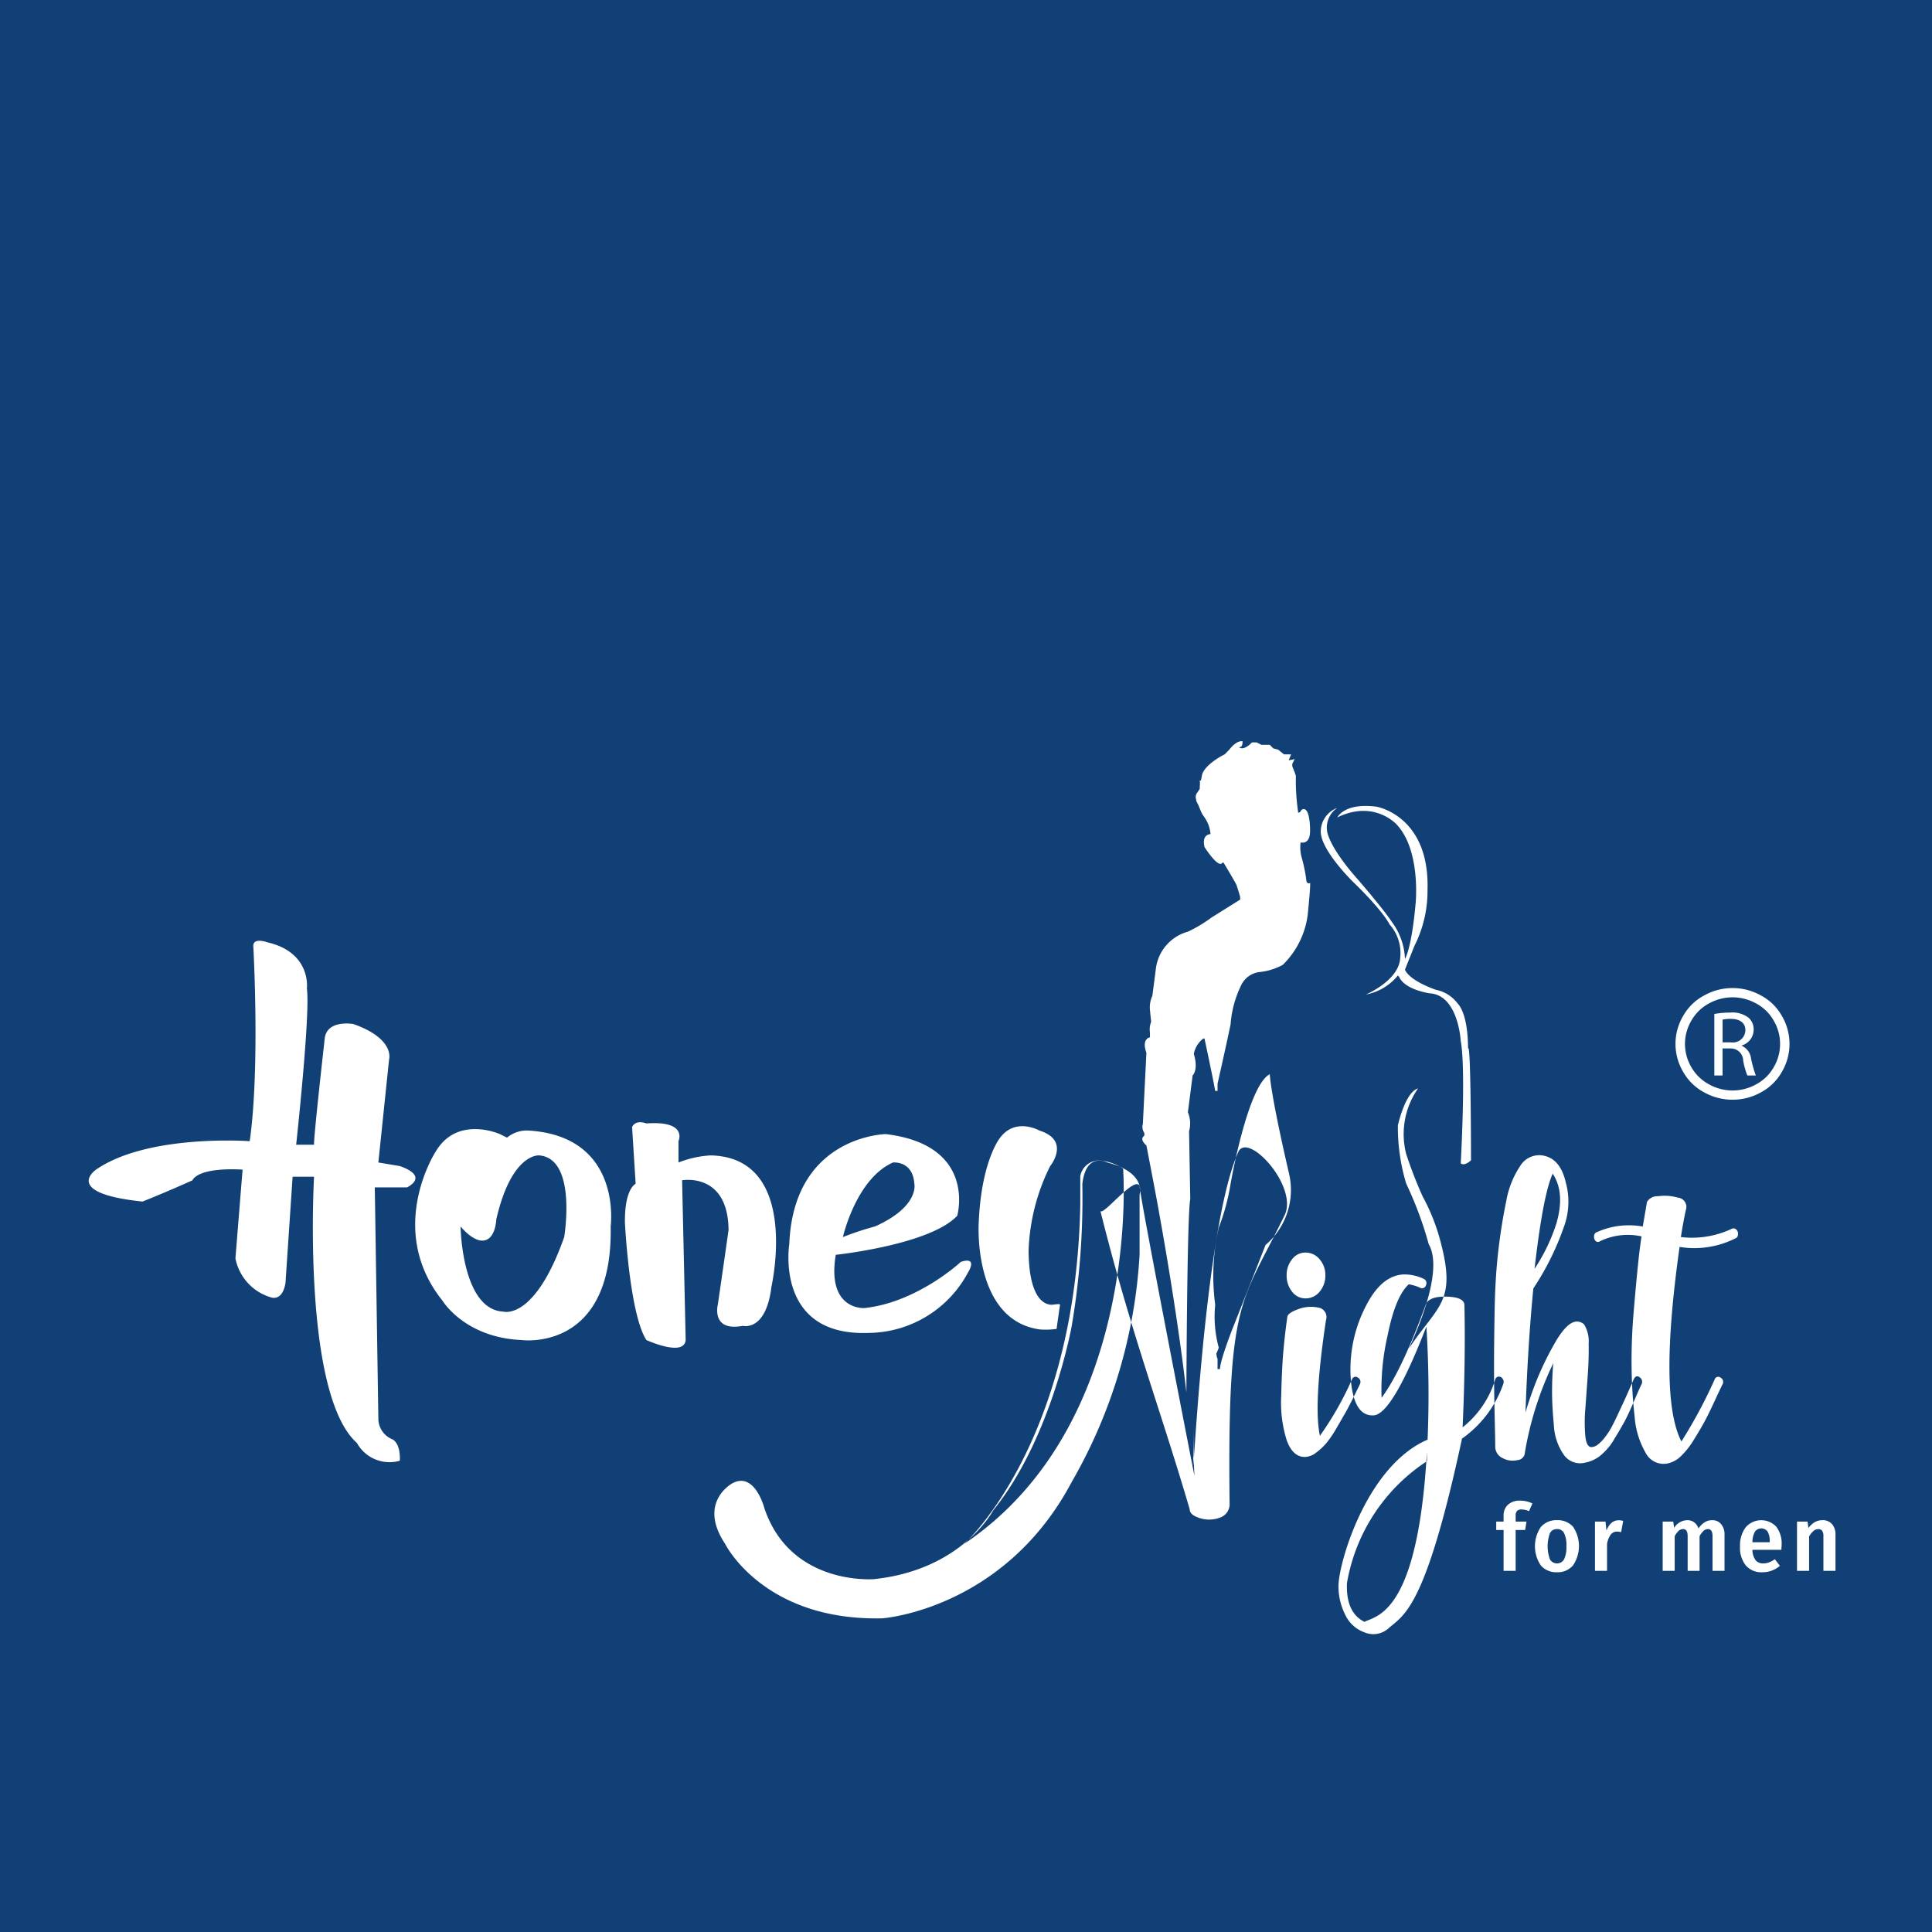 <svg xmlns="http://www.w3.org/2000/svg" width="240" height="240" viewBox="0 0 240 240">
  <defs>
    <style>
      .cls-1 {
        fill: #114076;
      }

      .cls-2 {
        fill: #fff;
        fill-rule: evenodd;
      }
    </style>
  </defs>
  <rect class="cls-1" width="240" height="240"/>
  <path id="for_men" data-name="for men" class="cls-2" d="M221.365,133.127a6.509,6.509,0,0,1-2.618,2.57,7.246,7.246,0,0,1-7.049,0,6.53,6.53,0,0,1-2.624-2.57,6.82,6.82,0,0,1,.014-6.927,6.478,6.478,0,0,1,2.652-2.564,7.209,7.209,0,0,1,6.965,0,6.451,6.451,0,0,1,2.646,2.564A6.845,6.845,0,0,1,221.365,133.127Zm-1.033-6.347a5.4,5.4,0,0,0-2.209-2.142,6,6,0,0,0-5.8,0,5.438,5.438,0,0,0-2.21,2.142,5.664,5.664,0,0,0-.015,5.772,5.512,5.512,0,0,0,2.192,2.143,6.009,6.009,0,0,0,5.875,0,5.471,5.471,0,0,0,2.186-2.143A5.691,5.691,0,0,0,220.332,126.78Zm-2.813,4.693a13.749,13.749,0,0,0,.6,2.13h-1.057a9.217,9.217,0,0,1-.517-1.853,1.534,1.534,0,0,0-1.6-1.507h-0.963v3.36H212.96V125.96a10.852,10.852,0,0,1,1.963-.173,3.315,3.315,0,0,1,2.3.645,1.912,1.912,0,0,1,.623,1.473,2.052,2.052,0,0,1-1.492,1.968v0.035A1.981,1.981,0,0,1,217.519,131.473Zm-0.7-3.464c0-1-.741-1.439-1.822-1.439a4.241,4.241,0,0,0-1.01.093v2.82h1.046A1.548,1.548,0,0,0,216.815,128.009Zm-82.364,19.047c0.468-4.059,3.107-2.646,3.107-2.646,4.916,1.282,4,3.969,4,3.969v7.5a63.789,63.789,0,0,1-8.434,28.227c-8.424,15.873-23.527,16.929-23.527,16.929-14.8.338-19.532-9.262-19.532-9.262-3.437-5.177.888-7.5,0.888-7.5,2.811-1.548,4,3.088,4,3.088,3.263,9.675,13.613,8.805,13.613,8.805,10.979-1.159,14.8-8.533,14.8-8.533,7.269-8.938,9.766-22.935,9.766-22.935A94.587,94.587,0,0,0,134.451,147.056Zm7.116,0.274c-0.2.2,6.808,36.025,6.808,36.025q-0.151-2.451-.037-6.7c-0.537,20.224.539-22.458,5.475-33.537,1.171-2.629,7.5,4.265,5.76,7.841-5.374,11.077-7.119,10.16-6.833,35.74a1.766,1.766,0,0,1-1.239,1.839,3.81,3.81,0,0,1-2.479.044q-1.239-.394-1.239-1.095c-3.615-12.369-7.374-22.133-11.112-37.148C136.743,151.446,140.949,145.931,141.567,147.33Zm22.393,31.034q-0.827-3.852.751-14.359a1.193,1.193,0,0,0-.976-1.576,4.454,4.454,0,0,0-2.516.219q-1.315.483-1.315,1.007-0.3,2.1-.488,4.246t-0.263,5.516a15.549,15.549,0,0,0,.676,5.472q0.75,2.1,2.254,2.1a2.357,2.357,0,0,0,1.389-.525,7.68,7.68,0,0,0,1.277-1.182,13.111,13.111,0,0,0,1.277-1.882q0.712-1.226,1.089-1.883t1.051-2.013q0.676-1.358.751-1.533a0.61,0.61,0,0,0-.225-0.831,0.468,0.468,0,0,0-.751.219,39.711,39.711,0,0,1-3.981,7h0Zm-3.455-21.932a3.033,3.033,0,0,0-.676,1.97,3.156,3.156,0,0,0,.676,2.057,2.053,2.053,0,0,0,1.653.832,2.234,2.234,0,0,0,1.765-.832,3.049,3.049,0,0,0,.713-2.057,2.933,2.933,0,0,0-.713-1.97,2.24,2.24,0,0,0-1.765-.832A2.059,2.059,0,0,0,160.505,156.432Zm21.181,20.881q0.374-8.316.225-15.234-0.076-.963-2.253-1.007t-2.554,1.007q-3,8.231-5.483,11.557a29.725,29.725,0,0,1,.751-7.749q0.975-4.858,2.629-6.347a5.762,5.762,0,0,1,1.427.438,0.5,0.5,0,0,0,.713-0.351,0.579,0.579,0,0,0-.337-0.787,5.613,5.613,0,0,0-2.4-.526q-2.63.088-4.506,3.5a17.108,17.108,0,0,0-2.1,9.544q0.375,4.553,2.779,4.465,2.327,0,6.609-11.032a134.733,134.733,0,0,1,.15,14.047c-7.4,3.186-10.861,14.694-11.06,17.9a7.717,7.717,0,0,0,.788,3.765,4.191,4.191,0,0,0,2.441,2.276,2.808,2.808,0,0,0,3-.525c1.952-1.693,4.592-2.532,9.107-23.545a13.861,13.861,0,0,0,5.108-6.742,0.681,0.681,0,0,0-.038-0.656,0.561,0.561,0,0,0-.488-0.307,0.486,0.486,0,0,0-.451.351,12.126,12.126,0,0,1-4.055,5.953h0Zm-4.432,3.016c-1.142,20.212-6.271,20.363-7.756,21.142q-2.328-1.139-2.178-4.815a22.662,22.662,0,0,1,9.934-15.14v-1.187Zm25.086-7.612c-0.3.671-.539,1.2-0.713,1.575s-0.414.891-.714,1.533-0.563,1.168-.789,1.576a8.524,8.524,0,0,1-.788,1.182,4.776,4.776,0,0,1-.864.875,1.338,1.338,0,0,1-.789.306c-0.4,0-.651-0.451-0.751-1.357a19.069,19.069,0,0,1,0-3.414q0.15-2.056.3-4.159t0.112-3.9a4.033,4.033,0,0,0-.563-2.408,1.3,1.3,0,0,0-1.051-.35q-1.2.177-2.667,2.8a38.181,38.181,0,0,0-2.291,4.771q-0.826,2.147-1.276,3.721,0.3-8.49.976-15.409a34.221,34.221,0,0,0,3.906-7.967,9,9,0,0,0,.112-5.253q-0.714-3.065-3.041-3.327a2.79,2.79,0,0,0-2.629,1.357,11.429,11.429,0,0,0-1.728,4.421q-0.6,2.891-.976,6.129t-0.451,7.311q-0.074,4.071-.075,6.916t0.075,6.129q0.077,3.284.075,3.9a1.549,1.549,0,0,0,.9,1.445,2.552,2.552,0,0,0,1.84.262,0.977,0.977,0,0,0,.939-0.919,41.344,41.344,0,0,1,3.53-11.119q-0.151,1.752-.151,3.546t0.226,4.158a7.029,7.029,0,0,0,1.239,3.678,2.478,2.478,0,0,0,2.666.963,4.277,4.277,0,0,0,1.878-.876,7.508,7.508,0,0,0,1.727-2.057q0.826-1.357,1.277-2.189t1.2-2.583q0.75-1.75.9-2.014a0.672,0.672,0,0,0-.225-0.875c-0.3-.233-0.552-0.145-0.751.263C202.84,171.593,202.641,172.046,202.34,172.717Zm-11.717-15.1q1.052-9.193,2.254-11.82,1.576,2.364.45,6.216a22.615,22.615,0,0,1-2.7,5.6h0Zm18.175-3.94q0.377-2.364.676-3.59a1.157,1.157,0,0,0-1.051-1.313,5.772,5.772,0,0,0-2.441-.175,1.522,1.522,0,0,0-1.39.7l-0.525,3.065a9.723,9.723,0,0,0-5.708.7,0.49,0.49,0,0,0-.338.482,0.712,0.712,0,0,0,.187.612,0.4,0.4,0,0,0,.526.044,7.923,7.923,0,0,1,5.183-.613q-0.227,1.4-.451,3.59t-0.526,5.735q-0.3,3.546-.263,6.829a60.469,60.469,0,0,0,.376,6.216,10.618,10.618,0,0,0,1.389,4.553,2.507,2.507,0,0,0,2.779,1.269,3.409,3.409,0,0,0,1.615-.919,9.99,9.99,0,0,0,1.577-2.014q0.789-1.268,1.315-2.232T213,174.03q0.75-1.62.977-2.058a0.612,0.612,0,0,0-.225-0.831,0.469,0.469,0,0,0-.752.219,60.26,60.26,0,0,1-4.13,7.7q-2.856-5.516-.226-24.164a11.326,11.326,0,0,0,6.91-1.051,0.489,0.489,0,0,0,.338-0.481,0.711,0.711,0,0,0-.188-0.613,0.509,0.509,0,0,0-.525-0.132,11.564,11.564,0,0,1-6.385,1.051h0Zm-51.066-20.233s0.037,2.2,2.412,12.428a8.972,8.972,0,0,1-2.938,8.784s-2.682,6.841-4.042,10.247c0,0-1.6,4.044-1.621,5.169h-0.3V168.74s-0.082.032-.148-0.591a6.352,6.352,0,0,0,.3-0.739,14.619,14.619,0,0,1-.442-5.317,27.115,27.115,0,0,1,.442-9.6,26.469,26.469,0,0,0,1.474-5.464S154.967,134.906,157.732,133.441ZM147.377,172.95s0.076-21.954.482-24l-0.148-8.419a3.61,3.61,0,0,0-.147-2.363l0.589-4.578s0.756-.662.148-2.659a3.1,3.1,0,0,1,1.179-1.92h0.147s1.13,5.282,1.326,6.5h0.295v-0.886s1.1-4.851,1.621-7.385a13.172,13.172,0,0,1,1.326-4.874,2.887,2.887,0,0,1,2.358-1.624,7.668,7.668,0,0,0,2.8-.886,10.577,10.577,0,0,0,3.094-6.2s0.374-3.557.295-3.988c0,0-.209.23-0.442-0.148a19.148,19.148,0,0,0-.589-2.954,4.8,4.8,0,0,1-.148-1.92s1.2,0.371,1.179-1.477c0,0,.033-2.546-0.737-2.658a0.411,0.411,0,0,0-.442.3,0.525,0.525,0,0,1-.295.148,28.362,28.362,0,0,1-.294-3.544V96.371l-0.148-.443-0.294-.738v-0.3l0.294-.591-0.736.148,0.294-.739H159.5l-0.737-.591-0.589-.148-0.442-.443H156.7l-0.589-.3h-0.59s-1,1.111-1.621.591c0,0,.511.108,0.442-0.739,0,0-.7-0.161-1.621,1.034l-0.294.3-0.295.3-0.3.148s-2.161,1.148-2.5,2.363l-0.147.738h-0.148a2.9,2.9,0,0,1,0,.739V98l-0.294.443a0.878,0.878,0,0,0-.148.886v0.148l0.295,0.591,0.3,0.738,0.147,0.3,0.3,0.443a4.189,4.189,0,0,1,.737,2.068s-1.137-.018-0.737,1.624c0,0,1.755,2.742,2.21,1.92h0.148s0.94,1.563,1.473,2.511l0.148,0.3s0.4,1.237.442,1.477v0.3l-3.537,2.215a17.66,17.66,0,0,1-2.358,1.477l-0.294.148-0.3.147a5.459,5.459,0,0,0-3.979,4.579l-0.442,3.4a3.389,3.389,0,0,0-.295,1.772L143,126.943a2.521,2.521,0,0,0-.148,1.329v0.591s-1.077.12-.442,1.92l-0.442,8.861a1.267,1.267,0,0,0,.147,1.034,0.549,0.549,0,0,1,0,.443s-0.635.336,0.3,1.182l0.737,3.84S145.921,160.32,147.377,172.95Zm28.775-37.736a9.9,9.9,0,0,0-1.474,8.123,52.47,52.47,0,0,0,2.063,5.316,24.559,24.559,0,0,1,2.2,5.56c2.029,7.592-.349,7.939-3.883,13.24-0.3.452,4.625-9.092,2.424-12.892a45.545,45.545,0,0,0-2.8-7.532,24.29,24.29,0,0,1-1.031-7.237S174.554,135.664,176.152,135.214Zm-10.021-34.856a2.938,2.938,0,0,0-1.031,3.693s0.612,1.9,3.684,5.317c0,0,3.16,3.671,4.126,5.169a8.228,8.228,0,0,1,1.621,4.578s0.817-1.184,1.326-6.941c0,0,.657-6.543-2.357-9.748,0,0-2.774-3.123-7.369-.886,0,0,.866-1.858,4.863-1.329,0,0,6.616,1.093,6.337,10.338a15.078,15.078,0,0,1-1.621,6.942l-1.179,2.953s0.279,1.227,3.831,2.511a4.446,4.446,0,0,1,2.653,1.625c-0.021.049,1.328,0.915,1.351,5.666,0.367-.861.367,13.888,0.367,13.888s-0.771.776-1.276,0.384c0,0,.665-11.63,0-15.212,0,0-.3-5.689-3.831-5.908,0,0-3.119-.42-3.832-2.067l-0.147-.148a6.729,6.729,0,0,1-3.979,2.363s4.15-1.738,4.274-4.579a5.343,5.343,0,0,0-1.327-4.135s-0.716-1.59-4.568-5.317c0,0-3.957-3.868-3.979-6.2A3.147,3.147,0,0,1,166.131,100.358Zm-26.614,44.826s2.426,31.64-19.7,46.575c0,0,13.832-12.441,14.379-42.111v-3.561a2.378,2.378,0,0,1,2.57-1.919A6.175,6.175,0,0,1,139.517,145.184ZM131.68,162.1c0.024-.157-0.4-0.082-0.78-0.045,0,0-3.086.819-3.124-6.726a25.349,25.349,0,0,1,2.68-10.475s2.592-3.175-1.332-4.411c0,0-2.948-1.683-4.883.882,0,0-2.339,2.819-2.663,10.586,0,0-.758,12.04,7.546,13.231a9.484,9.484,0,0,0,2.131-.061S131.476,163.425,131.68,162.1ZM31.465,117.505s0.851,15.159-.444,24.258c0,0-12.615-.933-19.088,3.529,0,0-4.3,2.923,5.771,3.969,0,0,3.057-1.211,6.215-2.646,0,0,.485-1.627,6.215-1.323l-0.888,11.026a6.294,6.294,0,0,0,4.439,4.852s1.373,0.542,1.776-1.765l0.888-13.231h2.663s-1.538,26.96,5.327,33.079a4.631,4.631,0,0,0,5.327,2.205s0.173-2-.888-2.646A2.779,2.779,0,0,1,47,176.166L46.558,147.5h4s2.873-1.313-.888-2.646L47,144.41l1.332-12.791s0.8-2.563-4.439-4.411c0,0-3.255-.583-3.551,1.765,0,0-1.391,12.335-1.332,13.231h-2.22s1.78-16.287,1.332-19.406c0,0,.584-4.468-4.883-5.734C33.24,117.064,31.465,116.4,31.465,117.505Zm30.63,23.376s-5.308-2.386-7.99,2.205c0,0-6.245,9.637.888,18.525,0,0,2.736,4.533,9.766,4.851,0,0,11.4,1.607,11.1-14.113,0,0,1.52-11.195-10.21-11.909a3.844,3.844,0,0,0-2.663.882Zm-4.883,11.468s0.13,10.352,5.327,10.585c0,0,3.869,1.172,7.547-9.262,0,0,1.642-9.751-3.107-10.145,0,0-3.411-.353-5.327,7.939,0,0-.077,2.68-1.776,2.647C59.875,154.113,58.77,154.207,57.211,152.349ZM78.519,140l0.444,7.057s-1.392.572-1.332,4.852c0,0,.561,11.294,2.663,14.554,0,0,4.692,2.154,4.883,0l-0.444-19.847s5.706-1.037,5.771,6.175c0,0-.747,5.282-1.332,9.262,0,0-.878,3.405,3.107,2.646,0,0,2.87.777,3.551-4.852,0,0,3.666-16.057-7.546-16.319a12.794,12.794,0,0,0-4,.883v-2.647s1.208-2.591-4-2.205C80.294,139.558,79.014,139.014,78.519,140Zm25.3,15.878s11.7-1.233,15.093-4.852c0,0,2.493-8.776-8.878-10.144,0,0-11.452.184-11.986,13.673,0,0-1.852,11.417,9.766,11.026a14.141,14.141,0,0,0,12.43-7.5s1.333-2.05-.888-1.323c0,0-5.384,5.034-11.985,5.734C107.373,162.493,102.673,162.819,103.821,155.877Zm0.888-2.205s1.628-7.219,6.215-9.262c0,0,2.463-.272,2.663,2.646,0,0,.658,2.817-4.883,5.293A38.063,38.063,0,0,0,104.709,153.672Zm84.31,33.841a2.261,2.261,0,0,1,.925.208l0.421-.96a3.458,3.458,0,0,0-1.515-.347,2.121,2.121,0,0,0-1.532.515,1.8,1.8,0,0,0-.536,1.359v0.728h-0.913v1.041h0.913v5.078h1.5v-5.078h1.178l0.169-1.041h-1.347v-0.74a0.833,0.833,0,0,1,.169-0.584,0.746,0.746,0,0,1,.565-0.179h0Zm4.4,1.33a2.5,2.5,0,0,0-2.014.856,4.258,4.258,0,0,0,0,4.759,2.508,2.508,0,0,0,2.014.85,2.474,2.474,0,0,0,2-.867,4.284,4.284,0,0,0,.006-4.766,2.517,2.517,0,0,0-2.008-.832h0Zm0,1.1a0.947,0.947,0,0,1,.877.5,3.412,3.412,0,0,1,.289,1.631,3.448,3.448,0,0,1-.289,1.63,1.014,1.014,0,0,1-1.755.006,4.759,4.759,0,0,1,0-3.261,0.946,0.946,0,0,1,.878-0.5h0Zm7.658-1.088a1.343,1.343,0,0,0-.9.33,2.238,2.238,0,0,0-.613.966l-0.12-1.134h-1.31v6.119h1.5V191.8a2.831,2.831,0,0,1,.451-1.157,0.958,0.958,0,0,1,.8-0.382,1.916,1.916,0,0,1,.5.07l0.252-1.4a2.273,2.273,0,0,0-.565-0.081h0Zm11.625-.011a1.724,1.724,0,0,0-.955.266,2.656,2.656,0,0,0-.752.763,1.548,1.548,0,0,0-.529-0.757,1.378,1.378,0,0,0-.853-0.272,1.948,1.948,0,0,0-1.647.96l-0.109-.787h-1.31v6.119h1.491v-4.3a2.438,2.438,0,0,1,.481-0.659,0.815,0.815,0,0,1,.565-0.231q0.564,0,.565.89v4.3h1.479v-4.3a2.486,2.486,0,0,1,.492-0.665,0.816,0.816,0,0,1,.553-0.225q0.566,0,.566.89v4.3h1.49v-4.488a1.95,1.95,0,0,0-.421-1.313,1.386,1.386,0,0,0-1.106-.491h0Zm8.62,3.088a3.457,3.457,0,0,0-.673-2.29,2.563,2.563,0,0,0-3.805.1,3.789,3.789,0,0,0-.691,2.377,3.5,3.5,0,0,0,.721,2.348,2.555,2.555,0,0,0,2.056.844,3.285,3.285,0,0,0,2.176-.8l-0.625-.821a3.456,3.456,0,0,1-.721.393,2.023,2.023,0,0,1-.722.127,1.187,1.187,0,0,1-.938-0.381,2.261,2.261,0,0,1-.408-1.307h3.594q0.036-.486.036-0.59h0Zm-1.478-.347h-2.152a2.7,2.7,0,0,1,.318-1.324,0.975,0.975,0,0,1,1.581.011,2.415,2.415,0,0,1,.253,1.244v0.069Zm6.552-2.741a1.892,1.892,0,0,0-.968.248,2.59,2.59,0,0,0-.775.723l-0.109-.8h-1.31v6.119h1.5v-4.268a2.586,2.586,0,0,1,.541-0.683,0.917,0.917,0,0,1,.6-0.231,0.576,0.576,0,0,1,.475.2,1.123,1.123,0,0,1,.162.689v4.291h1.5v-4.488a1.905,1.905,0,0,0-.433-1.318,1.512,1.512,0,0,0-1.19-.486h0Z"/>
</svg>
